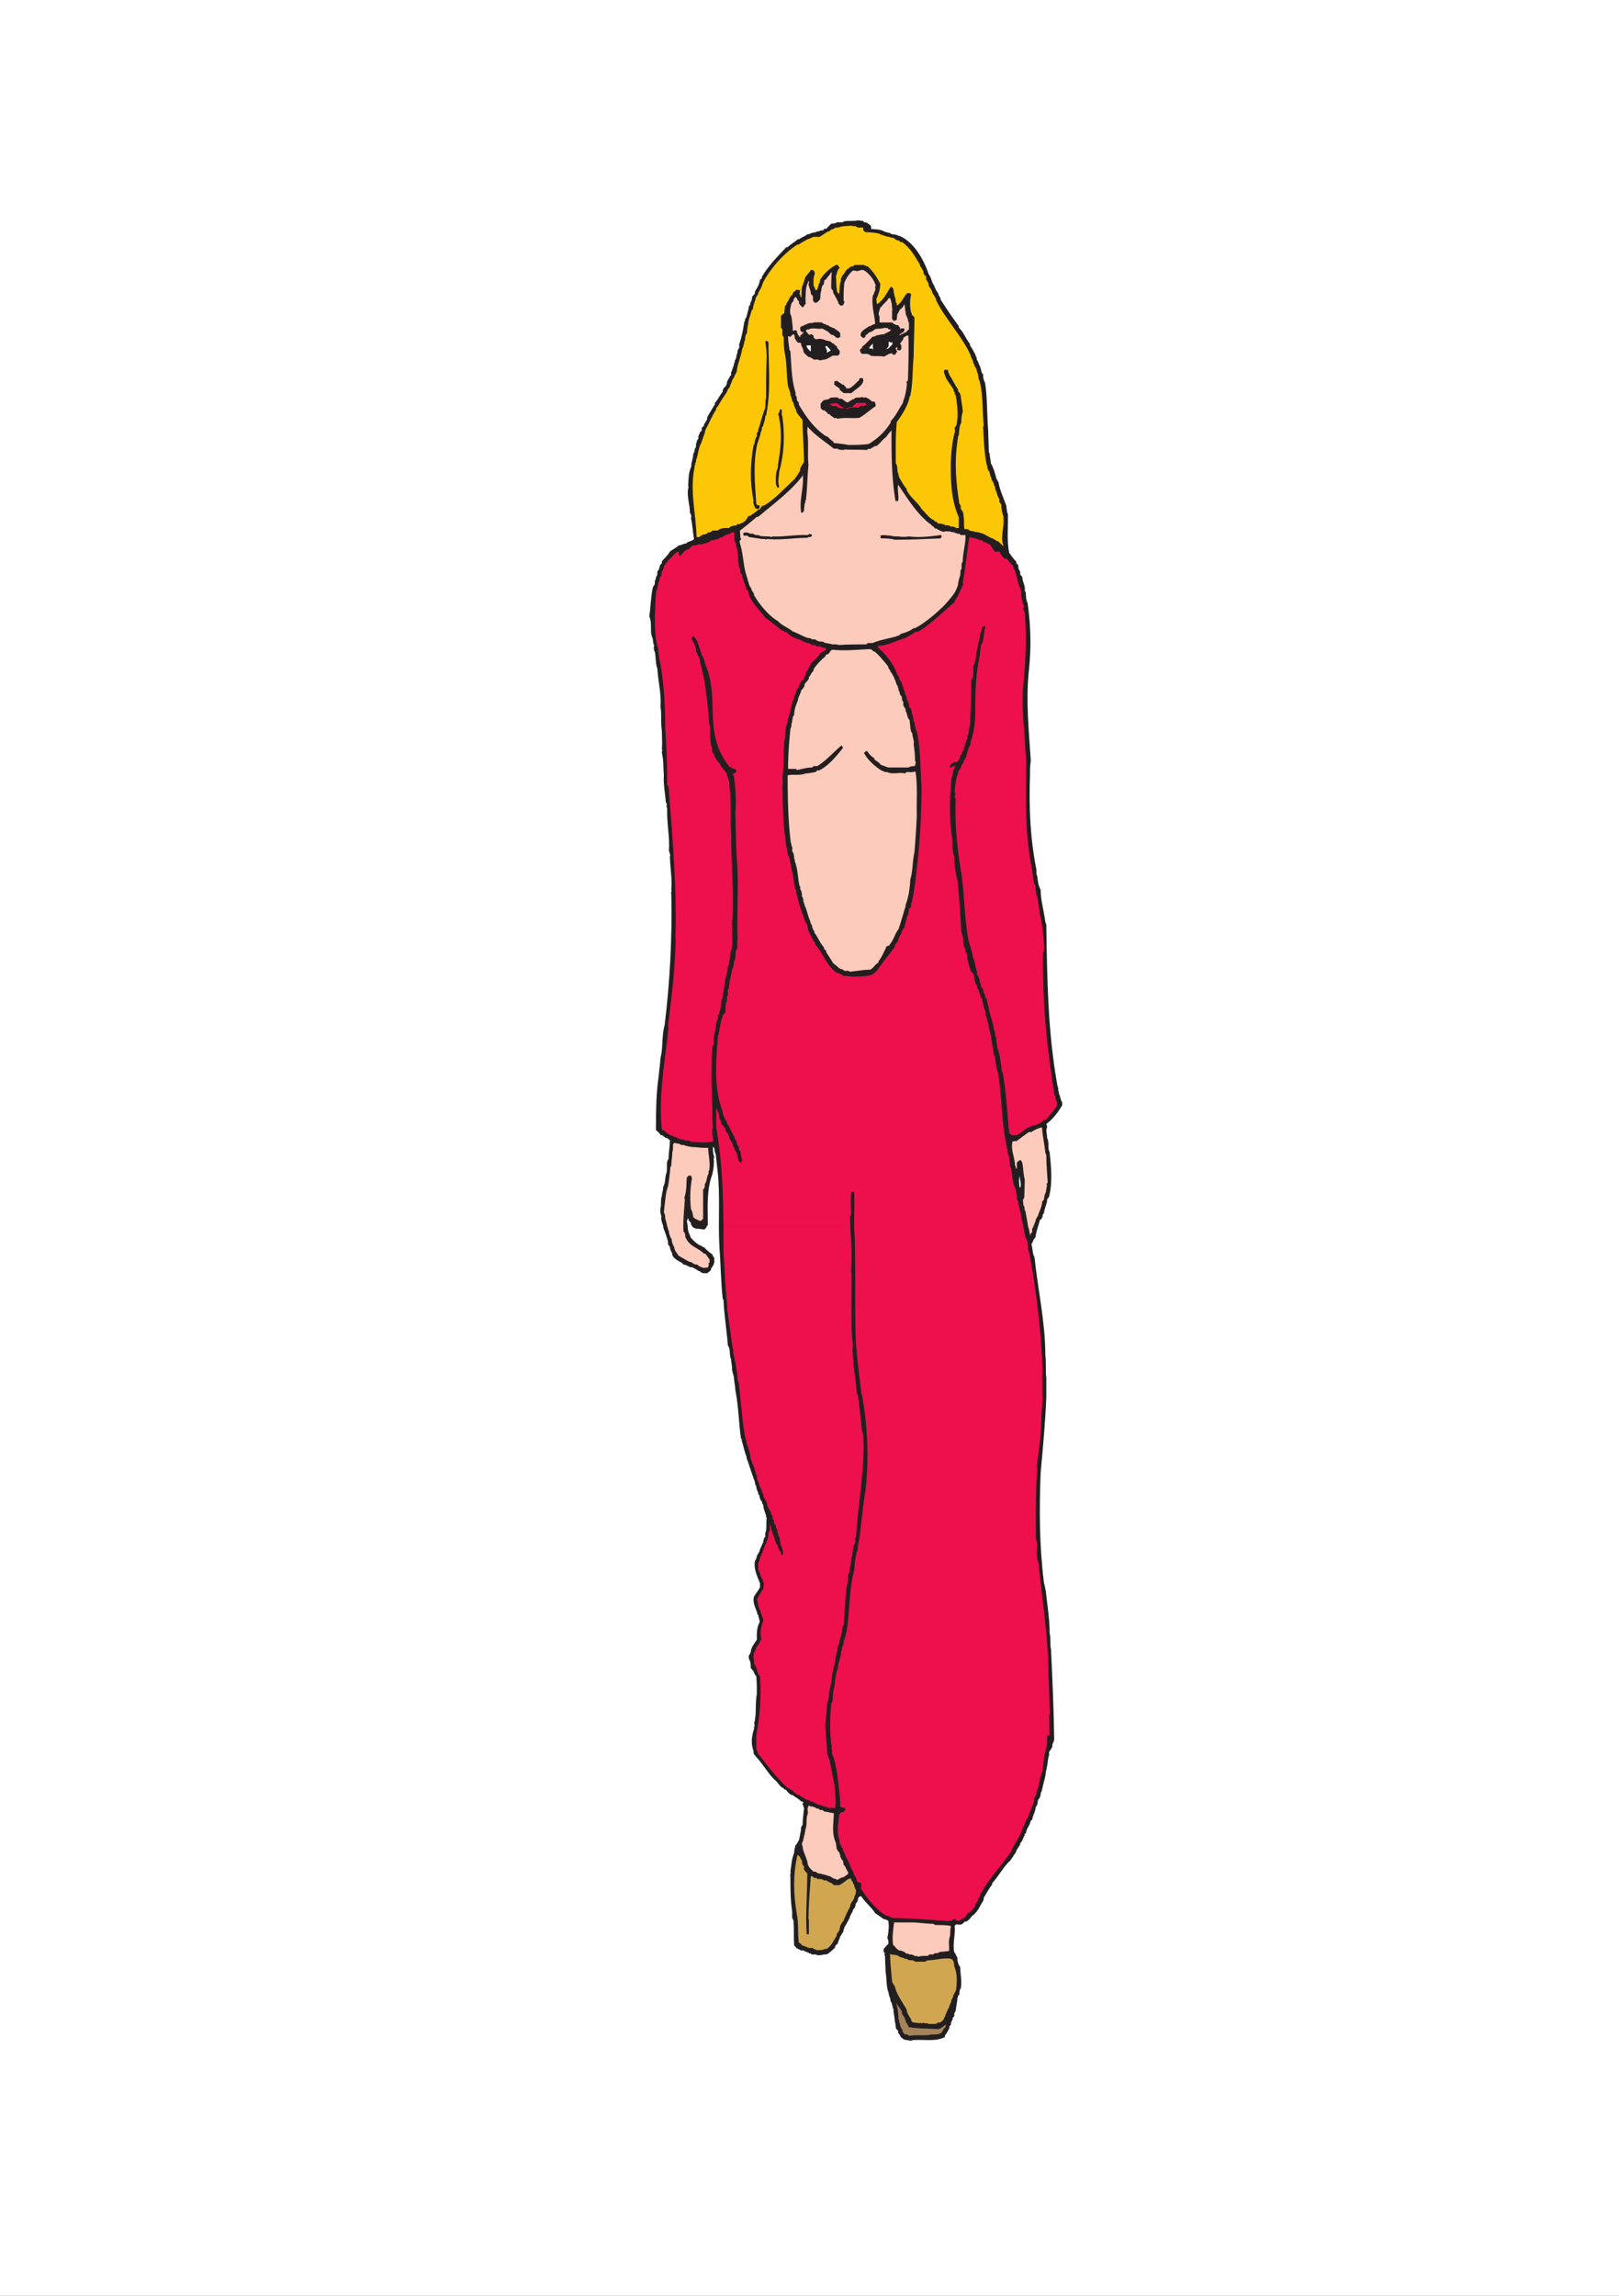 <svg xmlns="http://www.w3.org/2000/svg" width="594" height="842"><rect width="100%" height="100%" fill="#333333" stroke="none"/><path fill="#fff" d="M0 842h594V0H0Zm0 0"/><path fill="#231f20" fill-rule="evenodd" d="M334.281 748.473c-.793-.215-1.656-.215-2.664-.504l-.937-.723c-.504-.43-.29-.863-1.153-1.652v-.723c0-.215-.863-.719-.863-1.223 0-.144 0-.648-.144-1.152v-.504l-.215-.433c0-1.512-.504-3.168-.504-4.75l-.29-.504v-.504c-.433-.504 0-1.008-.718-1.73 0-.216-.219-.864-.219-1.368-.285-.504-.504-1.008-.504-1.726-1.007-2.375-.644-4.97-1.148-7.704 0-1.875-.219-3.816-.219-5.976-.289-.219-.289-.504 0-.938l-.504-.504v-1.007c.215-.145.723-1.153 1.73-1.871 0-.72.141-1.223-.363-2.235.364-1.87.723-3.957.364-6.191 0-.145-.867-.649-1.516-.649-.934-.504-2.086-1.511-3.309-2.23-1.226-2.086-3.601-3.817-5.113-6.192h-.504c-.215.215-.718.504-.718.934v.434c-.145.359-.504 1.007-.868 1.511v.434l-.285.793c-.219.215-.219.43-.722.863v.504c-.504.719-1.008 1.727-1.223 2.59-.649 1.008-1.008 2.016-1.871 3.242v.43l-.29.289v.504l-.214.648c-.504.504-.723 1.223-1.227 1.946v.503c-.504.141-.14.649-.644 1.153v.504c-.363.215-.504.43-1.012.933v.504c-.934 1.008-1.941 1.871-3.094 2.594-1.222-.219-2.593.793-4.105 0h-1.438l-.504-.434h-.503l-.145-.289h-.434c-.214-.504-.718 0-1.222-.718h-1.008c-.219-.145-1.227-.649-1.871-.938 0-.215-.219-.43-.723-.934-.215-2.738 0-5.472-.215-8.425v-.649l-.504-1.008v-2.23c-.648-4.32-.648-8.566-.648-13.176-.36-.433.36-.937 0-1.586.36-2.23.36-4.39 1.367-6.84 0-.863.219-1.656.504-2.879.504-.214.863-1.222 1.367-2.085 0-.504.364-1.512.364-2.235.359-.719.14-1.367.359-2.375l.504-.719c0-1.73.289-3.816.504-5.761.215-.434-.504-1.442-.504-2.16l.289-.29-.29-.359h-.503c-.863-1.008-2.09-1.512-3.313-2.445h-.503c-.649-.504-1.153-1.012-1.872-1.945h-.503l-.22-.434c-1.51-.504-2.015-2.23-3.597-3.383-2.52-2.594-4.394-6.047-6.77-8.426 0-.215-.718-.718-.718-1.222v-.649c-1.008-2.734-.723-5.328.215-8.207-.215-.504.504-1.222 0-1.945 1.007-3.383.289-7.2 1.007-10.8 0-1.872 0-4.247-.214-6.477-.504-.504-.793-1.153-1.008-1.875-.219-.215-.723-.72-1.008-1.223 0-1.008 0-2.16-.723-3.383v-1.227c.504-.214.364-.718.723-1.152 0-1.437 1.008-2.805 2.23-4.535 0-1.871-.214-4.102 1.008-6.48.145-.72-.504-1.727-.504-2.59l-.359-.29v-.503c-.648-1.946-1.871-3.817-1.152-6.047.504-.863 1.511-2.09 2.16-3.313v-1.441c-1.008-2.664-2.375-5.254-1.871-8.137l.504-1.008.215-.718.144-.649c.504-.289.36-.719.863-1.222v-.504c.36-.215.145-.72.649-1.227v-.43c.504-.214.215-.718.719-1.222v-.504c.218-.219 0-.938.722-1.442 0-.648-.219-1.152.285-2.16.22-1.441 0-3.097.22-4.824l-.22-.36v-.503c-.285-1.008-1.007-2.45-1.007-3.602 0-.289-.504-.719-.504-1.512-.504-.214-.504-.933-.864-1.44v-.645l-.504-.723v-.504c-.359-.504-.718-1.512-.718-2.23-.29-.434-.504-.864-.504-1.657-1.008-2.593-1.73-5.039-2.739-7.922-.14-.214-.359-.863-.359-1.367-.793-1.941-1.008-3.597-1.726-5.832v-.504l-.29-.36c-.863-5.831-.863-11.808-2.085-17.855 0-1.441-.504-3.097-.504-4.753l-.22-.504v-.504c-.503-.215 0-.719-.503-1.438.219-1.152-.285-2.379-.285-3.89-.867-1.582 0-3.313-1.227-5.184-.36-5.328-1.367-11.086-1.582-16.633l-.289-.43c-.719-6.55-.719-12.746-1.223-19.44-.503-8.856.36-18.286-.648-27.36-.219-2.16-.504-4.106-.723-6.551l-.285-.219c0-.43-.219-1.148-.219-1.797l-.503-.289c0 1.153 0 2.305.503 3.817l-.214.214c.215 1.872 0 3.887-.504 5.977-2.16 5.832-1.656 12.023-1.656 18v.719c-.504 0-.215.793-1.223 1.512-1.008 0-1.871-.286-3.098-.286l-1.008-.433c-.504-.29-.504-.793-.863-1.223v-.504c-.36-.289-.36-.433-.863-.937l-.145-.719c-.504.215 0 .504-.504 1.008.29.863.29 2.375.504 3.597.145.649.649 1.586 1.008 2.594 1.152 1.223 2.09 2.16 3.602 2.88h.359l.285.503h.504c.938.937 2.09 2.09 3.313 2.809-.504.289.503.793.503 1.222v1.442l-.214.937c-.29.285-.504 1.008-1.008 1.512v.504c-.145.215-1.008.863-1.367 1.152h-1.512c-.219-.289-.723 0-1.227-.793h-.504c-.14-.36-.644-.36-1.152-.863-.43 0-.933-.723-1.582-.504-.863-.219-1.726-1.008-2.734-1.008-.723-1.226-3.313-1.441-4.106-3.601v-.43c-.36-.793-.863-1.442-.863-2.379 0-.285-.723-.79-.723-1.223v-.937c-.504-1.727-1.007-3.168-1.726-5.04v-.503c-.29-1.008-1.008-2.375-.649-3.602-.504-1.222-.504-2.16-.36-3.093.36-1.223 0-2.375.36-3.887l.145-.504c0-.938.504-2.09.504-3.313.937-1.656.504-3.386 1.222-5.257.22-1.223 0-2.664.22-4.106l.503-.933c0-2.235.504-4.536.504-6.915-.36 0-.504-.214-1.008-.718h-.723c0-.504-.503-.29-1.007-1.008h-.72c0-.504-.862-1.152-1.655-1.871 0-6.48 0-13.18 1.007-19.945.145-1.872.504-4.247.649-6.48 1.008-3.817.36-7.919 1.512-12.024 1.945-15.84 2.808-32.184 2.449-48.239-.36-.218.36-.937 0-1.441.36-3.816-.36-7.703-.504-11.809 0-.144 0-.648.144-1.152-.503-.215 0-.719-.503-1.223.359-5.183-.868-10.297-.649-15.77-.504-.503 0-1.007-.219-1.726l-.285-.504c-.219-3.097-.937-6.41-.722-9.793-.215-2.59 0-5.328-.72-8.207 0-.215 0-.718.216-1.222l-.215-.145c.215-2.234 0-4.32 0-6.77-.504-2.878 0-5.761-.504-8.855.36-4.61-.863-9.144-1.152-13.894-.72-1.946-.504-4.106-.938-6.336-.504-.145 0-.649-.504-1.371l.219-.215v-.793c-.504-.719-.219-1.367-.504-2.375-1.227-2.59 0-5.254-1.227-8.137.504-3.383.504-6.695 1.227-10.297 0-.285.285-.789.79-1.512v-1.152c.218-.215.433-.933.433-1.437.504-.504.504-1.153.504-2.016 0-.145.648-.648.648-1.152l.36-1.227c.144-.215.648-.43.648-.863v-.504c1.008-1.223 2.23-2.23 2.953-3.598.863-.722 2.086-1.226 3.238-2.234.864 0 1.73-.719 2.739-.719.503-.863 2.085-.648 2.878-1.656-.503-2.45-.503-5.04-1.152-7.633l.145-.285c0-.508 0-.938-.504-1.73 0-3.094-1.367-6.192-.504-9.575l-.145-.219c.145-2.375 0-4.605 1.153-7.199-.145-1.367.718-2.879.718-4.605.29-.364.504-.867.504-1.586l.504-1.008v-1.152c.504-.504 0-1.008.863-1.727v-.937c0-.29.504-.793.504-1.442.364-.215.723-.504.723-.933v-.793s1.223-.72.79-1.223c.433-.36.722-1.152 1.226-1.871v-.723c.718-1.367 1.87-3.094 2.808-4.75v-.504c1.153-1.226 1.656-2.593 2.88-4.105v-.434l.288-.789c.43-.433.934-.863 1.223-1.586v-.504l.215-.718c.648-.793.504-1.153 1.37-2.16v-1.008c.505-.72.505-1.657 1.009-2.594v-.504c.504-.504 0-.934.718-1.727 0-.359.29-.863.29-1.586.214-.285.359-1.007.359-1.511.36-.719.863-1.223.504-2.086 1.008-2.738 1.511-5.617 1.941-8.426.508-.504 0-1.008.793-1.656v-.504l.219-.215c0-1.008.644-2.016.644-3.238l.504-.649v-.507l.219-.215v-.504l.285-.215c0-.29.219-1.008.219-1.512 0-.144 1.008-.863 1.008-1.367v-.504c.719-1.226 1.367-2.09 1.726-3.601l.145-.72s.215-.144.719-.648v-.504c2.234-3.816 5.328-7.054 8.93-10.8h.503c1.153-1.223 2.375-1.727 3.742-2.953h.504c1.008-.864 1.946-.864 3.098-1.872.793.215 1.441-.718 2.375-.503.504-.215 1.008-.504 1.656-.504.36-.215 1.008-.36 1.512-.36.219 0 .723-1.008 1.226-.504.36-.504 1.223-1.222 1.872-1.945.503 0 1.437 0 2.086-.504h2.015l.434-.289c1.656-.43 3.383 0 5.258-.43.503 0 1.222.215 1.94.215l.29.504h.504l.719.219c.144.285.867.5 1.37 1.223v1.007c1.727.145 3.384 0 5.329 1.153.14-.29 1.008.504 1.367.215l.79.503c.433 0 .937.215 1.585.215.36 0 .863.504 1.512.504 5.328 2.38 8.64 8.715 10.297 13.18l.215.719c.792 1.007 1.007 2.16 1.511 3.382.864 1.223.864 2.375 2.09 3.817v.504c.504.289.285.648.79 1.152v.504c1.944 3.098 4.32 6.55 6.698 9.793v.504c1.942 1.941 2.446 3.887 4.102 6.047v.504c.723.937 1.441 2.375 2.09 3.601v.504l.36.145v.504l.144.718c.504.29.215.72.718 1.223-.214.504.72 1.008.504 1.656l.215.215v.508c.29.285 0 1.008.793 1.512 0 .863 0 1.87.723 3.093.863 5.688.644 11.664 1.148 17.711 0 2.664.219 5.114.219 7.707l.285.504c0 1.008.434 2.375.434 3.598 1.008 1.656 1.511 3.601 2.015 5.473.145.503.649 1.007.864 1.726.504 2.883 1.875 5.762 2.882 8.57 0 .504 0 1.008.215 1.727v.504l.29.504c.214 4.465-.505 9.578.503 14.402.719.863 1.438 2.086 2.59 3.238v.504s.219.29.723.72c0 .792 0 1.515.719 2.378v1.008c0 .289.792.719.792 1.222 0 1.512 1.223 3.098.864 4.825l.36.504c0 .648.144 1.367.144 2.375l.215.503v.504l.289.364c1.222 8.207 1.437 16.629.503 25.054-1.152 10.946 0 22.032.72 33.047-.29 1.73-.29 3.098-.29 5.114-.43 11.52 0 23.183 2.38 34.992 0 .718-.22 1.222.284 2.23.219 1.586.219 3.098 1.227 4.969 0 3.816 1.222 7.703 1.726 11.809l.36.933c.289 19.656.504 39.387 4.105 59.258.29.504.29 1.008.29 1.726l.214.504v.504c.504.867.504 2.09 1.223 3.313v.937c-1.223 2.16-3.094 4.825-5.832 6.91l.289.793c0 .215 0 .72-.29 1.223 0 .938.29 1.875.29 3.098.937 1.726 0 3.312.937 5.258.504 5.183 1.153 10.796-.218 16.27 0 .218-.72.722-.72 1.226 0 1.367-1.007 3.093-1.152 4.75l-.503.718v.504l-.215.723s-.29.215-.793.719c-.434 1.87-1.442 4.25-1.582 6.265-.867.72-.867 1.582-1.516 2.59.508 1.442.29 3.098 1.152 4.824 1.227 11.809 3.961 23.762 3.961 35.786.36 2.59 0 5.472.36 8.421v6.914c-.36 9.07-1.223 18.504-2.086 27.864-.504 13.39-.504 26.64 1.222 40.32l.145.504c0 .504.36 1.152.36 1.871l.144.504c.504 4.969 1.441 10.297 1.441 15.625.504 1.871 0 3.816.504 5.977.504 10.8 1.008 21.816 1.153 32.902 0 .937-.868 1.586-.649 2.594-.219.504-.504 1.222-1.226 1.941v1.441l-.215.434c-.29 2.016-.504 3.887-1.008 5.758 0 1.441-.649 3.098-1.008 4.824-.144.723-.36 1.945-.863 2.883v.504l-.29.933c0 .29-.718.72-.718 1.223 0 .29-.219.938-.219 1.441 0 .215-.644.72-.644 1.223 0 1.227-1.008 2.594-1.227 4.32-.289 0-.793.649-.793 1.372-.43 1.007-1.437 2.23-1.437 3.382l-.504.504v.434c-.649.789-.649 2.015-1.656 2.879v.504c-.434.718-.938 1.437-1.442 2.23v.36c-.648 1.007-1.367 2.015-2.16 3.242-2.445 2.086-4.031 5.472-6.695 8.351v.504c-1.223 1.442-1.946 3.098-3.094 4.824v.43l-.219.793c-1.223 1.586-1.726 3.961-4.101 5.473-.504.718-1.227 1.726-2.235 2.09h-.504c-.144.285-.648.789-1.152 1.007-.43.215-1.223 0-1.941 0l-.504.504c.359 3.094-.868 6.48-.145 9.79.504.288.649 1.226 1.152 1.945v.937c.215.719.215 1.438 1.008 2.445 0 2.38.719 4.97.215 7.848-.504.508-.504 1.516-.504 2.234l-.504.504v.36l-.215.36c0 1.366-.503 3.097-.648 4.753l-.504.934v1.007c0 .22-1.008.649-.504 1.153-.504.219-.219.722-.722 1.226v.72c0 .288-1.008.718-.504 1.151-.504 1.008-.864 1.727-1.727 2.95v.507c-3.742 1.872-8.062.645-12.168 1.153zm39.817-312.985c-.145-1.297-.434-2.593 0-4.175 0 1.296.718 2.734.285 4.175h-.285"/><path fill="#a4835b" fill-rule="evenodd" d="m333.488 746.598-.718-.504h-.868c0-.215-.789-.719-.789-1.223v-.504c-.937-.719-.722-1.87-1.226-2.808v-.504l-.215-.504c-.145-1.871-.145-4.102-1.008-6.192.504.938 1.512 2.09 2.23 3.313v.504l.22.719c.284.289.284.503.788 1.007-.285.504.723.868.364 1.657.504.433.863 1.226 1.222 1.945.29 0 .793 0 1.223.144 3.168.36 6.266.36 9.578.504.79-.144 1.727-.937 2.734-1.656v.719c-.359.433-1.007 1.152-1.511 2.16-.215.504-.719.219-1.223.719-.723-.215-1.367.289-2.379 0-2.59.722-5.183 0-8.133.504h-.289"/><path fill="#d0a650" fill-rule="evenodd" d="M340.688 742.281c-.36-.504-1.368 0-2.086-.504-.29.72-.723-.218-1.227.215-.504 0-1.512-.215-2.16-.215-.215 0-.504-.218-.934-.722v-.504c-.793-1.153-1.511-2.16-1.656-3.598-1.512-2.594-3.96-5.976-4.32-8.57-.29 0-.504-.79-1.008-1.512-.219-3.312-.723-6.695-.723-10.297.723.504 1.442.219 2.45.504.648.219 1.367.938 2.374.938.22.289.868.433 1.372.433.503.504 1.511.504 2.23.504l.863.504h3.457l1.008-.504c2.594 0 5.473-.937 8.352-.648l.937.504v.359l.285.289c0 .504.22.934.22 1.727 1.151 2.593 1.007 5.687.648 8.57-.145.504-.649 1.437-1.153 2.23l.285.215c-.504.145-.285.649-.789 1.153 0 1.007-.722 1.726-.937 2.953-.649.863-1.008 2.086-1.512 3.312-.36.79-.648 1.656-1.871 2.16h-.723l-.644.504h-2.739"/><path fill="#fccbbb" fill-rule="evenodd" d="M336.727 717.586c-.36-.508-.864 0-1.223-.29-.504-.503-1.223-.503-2.016-.503 0-.434-.718-.219-1.222-.434l-.364-.504c-.504 0-1.222-.648-2.015-.503l-.864-.649c-.503-.289-.503-.719-1.007-1.223l-.215.215c-.504-2.086-.29-4.32 0-6.695 0-.504.215-1.223.215-1.945h6.695c2.379 0 5.113.504 7.703.504l.649.433c1.73 0 3.601 0 5.617.29l.215.503c-.504 1.223 0 2.375-.504 3.817-.504 1.656 0 3.093-.215 4.964-1.008 0-2.16.29-3.383.29-.504.503-1.227.503-1.871.503l-.508.434h-1.437l-.504.504c-1.008 0-2.375 0-3.602.289h-.144"/><path fill="#d0a650" fill-rule="evenodd" d="M299.504 715.207c-.29-.504-.793 0-1.223-.793h-1.511c-.793-.215-1.297-.719-2.524-.934 0 0-.644-1.007-1.148-1.007-.504-3.313 0-6.696-.723-10.297-1.223-7.2-1.512-14.399.219-21.887l.504.285c.504.504.644 1.227 1.148 1.875v.719c.219.289 0 .793.723 1.223v1.152c0 .36.719 1.008 1.222 1.512 0 7.418-.718 14.617-.214 22.32h.793v-5.328l-.145-.145c0-5.109.504-10.656.863-15.91.29.29.793 0 1.223.793.289 0 1.008-.289 1.152.36h1.512l.938.503h1.007c.145.36 1.153.72 1.871 1.008.29.215.504.719 1.008.719h1.73c.864-.504 1.872-1.008 3.094-2.23.145.503.649-.649 1.153-.145.215.145 0 .648.719 1.152-.215.504.722 1.008.503 1.727.504.219 0 .723.723 1.226-.219.504 0 .864-.219 1.657-.285.215-.504.933-.504 1.437-.503 1.008-1.511 1.871-1.511 3.098-.864 1.512-1.582 3.094-2.375 5.11-.719.866-1.442 1.874-1.442 3.097-.14.504-.504 1.152-1.148 1.871v.723c-1.012 1.148-1.442 3.382-3.817 4.75l-.289-.145c-.937.504-1.945.504-3.097.504h-.215"/><path fill="#ed104d" fill-rule="evenodd" d="M265.426 449.816c.023 3.055.023 6.098.023 9.145.43 7.055.719 14.039 1.438 20.734l-.215.215c.36.649 0 1.152.36 1.442.503 4.32 1.226 8.64 1.73 12.96.504.934 0 1.657.504 2.88.718 3.097 1.222 6.19 1.367 9.074l.36.504c.503 3.597.648 7.199 1.151 10.582.215 3.312.72 6.41 1.223 9.648l.219.504v.36l.285.503v1.008c.723 1.227.723 2.379 1.227 3.313v.503l.14.504c0 .649.219 1.153.219 1.657l.285.214v.504l.219.22v.503l.504.719c.504 1.441.719 2.664 1.222 3.886 0 .504.145 1.153.145 1.372l.504.718c0 .504.36 1.223.36 1.512.359.504.144.863.648 1.152l.215.72v.503l.503.723c0 1.007.723 2.16 1.227 2.879l.145.718c0 .649.503 1.368 1.007 2.16l.36.72c0 .722.648 1.44.648 1.874v.504l.504.719v.719c0 .504.719 1.007.719 1.226 0 .43.215 1.153.504 1.438 0 .433.215 1.226.215 1.441l.144.215v.434l.504.718c0 1.008.36 2.016.36 2.739.648.863.363 1.367.867 2.086v1.511l-.504.145c-.22-.649-.364-1.153-.364-1.367-.863-.504-.504-1.223-1.007-1.512v-.36c0-.503-.72-1.007-.72-1.226a15.719 15.719 0 0 0-1.222-3.383c0-.719-.289-1.223-.504-1.726 0-.723-.144-1.153-.504-1.657-.144.934.36 2.16-.504 2.88 0 .718-.144 1.51-.144 1.87a44.482 44.482 0 0 1-1.512 3.89c-.433 1.438-1.226 2.95-1.586 4.102 0 .72-.504 1.223-.504 1.442v2.375c.504 1.008.864 1.726.864 2.375.504.504.289 1.008.793 1.226 0 .72.433 1.223.433 1.438 0 .793-.219 1.656-.219 2.16-1.007.723-1.007 1.945-1.726 2.234.504.36-.504.864-.504 1.153 0 .933.36 1.941.36 2.59l.144.215c0 .792.719 1.511.719 2.015.289 1.227 1.007 2.379 1.007 3.313-1.007 2.379-1.222 4.609-.718 6.699 0 .504-1.008 1.008-.504 1.223-.649.792-1.008 1.44-1.367 1.945-.29 1.222-1.008 1.941-1.008 2.805 0 1.226.215 2.234.215 3.242.504.36.289.863.793 1.152l.214.719v.504c.504.433.145.937.649 1.222v.364l.504.504c.504 7.199 0 14.687-1.367 21.597v5.113c0 .43.863.934.359 1.223 3.457 4.465 7.055 9.29 11.305 13.176h.504l.359.433h.36c1.007.934 1.511 1.442 2.234 1.946h.504c.504.43.863.43 1.148.933h.508c.43.504.719.504.933.72l.649.288h.434l.718.504c1.223.145 2.375 1.152 3.383 1.367.504 0 1.227.22 1.442.504.792 0 1.152.219 1.656.504h2.445c.508-2.879-.215-5.613-.215-8.207-.719-3.383-1.222-6.48-1.87-9.574-.505-.723-.36-1.442-.864-1.945 0-3.887-.649-7.489-.649-11.086.29-2.594.504-4.97.649-7.563.863-1.726.504-3.238.863-4.605.649-2.45.863-4.825 1.152-6.985l.215-.433v-.504l.215-.504v-.504l.29-.504c0-1.152.503-2.594.503-3.602.863-1.367.219-3.093 1.227-4.246v-.937c.644-2.016 1.148-3.383 1.148-5.11l.434-.867c.504-4.824.504-9.644 1.152-14.254.504-1.367.504-3.097.504-4.25l.504-.718c0-.793.215-1.727.215-2.23.504-1.153.289-2.16.504-3.098l.289-.504c0-.938.215-1.657.215-2.375.218-.72.218-1.227.218-1.657.79-.718.504-1.222.79-1.726l-.286-.723.504-.719c.649-12.671 3.383-25.199 2.59-37.656l-.43-.937c-.289-2.664-.504-5.04-.793-7.489-.36-2.16-.36-4.32-.863-6.191l-.36-.504c0-3.094-.648-5.758-.867-8.71-.503-1.587 0-3.099-.503-4.466 0-1.511-.215-2.953 0-4.101v-.504c-.72-6.48-.504-12.746-.504-18.938v-7.488l-.215-.215c.586-5.683.027-11.176-.2-16.633zm47.969 0c.027 1.465.09 2.926.222 4.391.285 11.809 0 23.258.285 35.066.22 7.415 1.371 14.614 2.09 21.817l.29.504c2.085 11.804 2.59 23.758 1.222 35.277-1.008 5.977-1.512 12.024-2.23 17.785-.504 1.442-.504 2.809-.649 4.032l-.36.503v.504c-.648 2.16-.648 4.32-.867 6.192-1.222 4.824-1.511 9.218-1.87 13.68-.36 4.32-.505 8.425-2.016 12.53v1.008c-.719.864-.434 1.872-.938 2.59 0 2.16-1.148 4.106-1.148 5.977-1.012 2.594-1.012 5.473-1.516 7.922l-.215.504c0 1.367-.215 2.59-.215 3.812l-.503.938c-.504 5.543-.649 10.8.214 16.129l-.214.214c.503.72.214 1.512.214 1.872 1.008 2.015 1.223 3.601 1.512 5.328l.219.504v.503l.14.504c.504 4.25 1.227 8.57 1.227 12.672.79.723 1.727 0 1.727.723v.719l-.72.648h-.722l-.644.793c-.364 3.313-1.008 6.406.14 9.648v.864c.504.719.723 1.511 1.227 2.23-.219.649.719 1.153.504 1.656.504.434.215.938.719 1.223v.434c.648.504.503 1.297 1.007 1.441 0 .719.36 1.438.864 2.23v.36c.504.504.504.863.722 1.008 0 .722.504 1.441 1.008 2.234 0 .719.504 1.223.504 1.367l.504.215.863.29c-.215.718.29 1.222-.215 1.726 1.942 3.312 5.543 7.922 9.145 10.008l.644.289c.723 0 1.512.718 1.946.718 6.984.145 13.68.649 20.375 1.153l.289-.145h1.222c.22-.863.868-.504 1.227-.504.145.649.863.504 1.367.504.504-.504.719-.504 1.008-.863h.504c.863-.648 1.223-1.367 1.586-1.871 1.223-.504 2.015-1.871 2.734-2.594v-.504c.145-.504.649-1.008.864-1.222v-.504c.503-.434.289-.864.792-1.153v-.504c2.81-5.687 7.918-10.8 11.735-16.488v-.504c1.152-1.726 1.875-3.383 2.883-4.824 0-.719.718-1.223.718-1.727.29-.937.649-1.87 1.153-2.593-.145-.79.719-1.153.504-1.657.718-.503.504-1.222 1.007-1.511.43-2.086 1.946-4.32 1.946-6.192 0-.504.644-1.008.644-1.222.22-1.227.504-2.375 1.008-3.383v-.938l.434-1.007v-.864c1.511-3.386 1.152-6.77 2.015-9.867l.145-.504v-.43l.215-.503c.289-1.512.289-2.88.289-4.32l.937-.505c-.218-2.375 0-4.754-.218-6.984l.218-.215c0-4.754-.218-9.578-.433-14.402 0-13.895-2.375-27.574-3.602-41.254-1.008-2.594-.789-4.824-.504-7.2-.504-.722 0-1.226-.504-1.44 0-8.856-.14-17.567.504-26.208l-.285-.144c.79-5.618 1.512-10.801 1.727-16.13 0-3.167.289-5.976.504-8.929-.215-3.094 0-5.973-.215-8.855.718-.72-.504-1.223.215-1.438-.504-14.402-2.23-29.09-4.825-43.2l-.215-.507v-.504l-.289-.43c0-1.222-.214-1.945-.214-2.953-1.008-1.87-1.153-3.742-1.512-5.472l-.024-.07h-62.046m-47.969-.001c-.086-12.03-.516-24.125-2.64-36.359v-6.914c.648.504.284 1.227 1.007 1.871v1.441c0 .29.648.793.648 1.223v.508l.215.644c.504.504 1.008 1.008 1.512 1.73v.505c.504.719.863 1.367 1.367 2.375v.504c.504.937 1.512 2.09 1.512 3.312l.433.29v.429l.29.723c.503.215.214.644.718 1.148v.938c0 .289.504.793.504 1.511 0 0 .145.215.649.649 1.007 0 0-.434.718-.938-.504-.933-.504-1.941-.718-3.093l-.504-.72v-.507l-.145-.645c-.504-.218-.36-.722-.719-1.156v-.5c0-.504-.793-.937-.793-1.73-.937-1.582-1.585-3.313-2.808-5.184v-.504c-.29-.289-.29-.504-.793-1.008v-.504c-.43-.214-.215-.718-.719-1.222v-.863c-.504-1.227-.719-2.45-1.223-3.891-1.875-7.918-1.152-16.055-.503-24.191.503-.215 0-1.008.503-1.442 0-1.223.504-2.66.72-4.39.288-.43.503-.934.503-1.583l1.008-1.007c0-1.008 0-2.45.215-3.602.504-.215 0-.719.504-1.512-.719-.214.144-.718.144-1.222v-1.875l.36-.504c.144-1.223.144-2.59.648-4.031v-.504l.219-.43c0-.508.285-1.227.285-1.945.504-.72.723-1.871.723-2.88.718-1.226.504-2.593.718-4.105l.504-.937v-2.664l.145-.215c-.36-9.07.36-18.29-.145-27.574-.504-6.336-.504-13.036-.718-19.512.503-4.465 0-8.785-.504-13.18l-.504-.719c.504-.214.718 0 1.511-.933l-.503-.938h-.723c-.285 0-.79-1.007-1.152-.504-10.438-12.527-3.454-25.199-9.215-37.945 0-.719-.434-1.656-.72-2.59-.722-1.008-.862-2.015-1.226-3.168-.644-1.441-.644-2.808-2.375-4.539l-.504.504v.938c1.008 1.441 1.512 2.664 1.512 4.25 0 .36.863.789.504 1.222 1.227 1.512.723 2.88 1.586 4.61 0 .718.285 1.367.285 2.375l.504 1.008c0 .43 0 .933.219 1.582.719 5.113 1.367 10.152 1.726 15.41.649 2.59.145 5.328.649 8.207l.504.718-.29.723c.505.145 0 .504.29.934 0 .218.719.722.719 1.226v.43c.722.793 1.007 1.945 2.234 2.879v.508c.863 1.008 1.367 1.652 2.375 2.879v.718l.36.72v.507c.503.14 0 .43.503.934 0 1.656.36 3.601.36 5.542.363 4.465 0 9.29.363 14.114 0 10.367 1.008 20.375.504 30.96l-.219.216c.219 2.878 0 5.832.219 8.93-.504.648 0 1.655-.723 2.663 0 1.582-.504 3.094-.648 5.04l-.36.43c0 .507-.144 1.226-.144 1.944l-.215.504v.504l-.29.36v.503l-.214.504c-.29 2.45-.719 5.043-1.223 7.707l-.289.504c0 .72-.215 1.438-.215 2.375l-.144.504v.434l-.36 1.008c-.144.214 0 .718-.648 1.148l.145.508c-.145.504 0 1.223-.649 1.941 0 2.594-1.226 5.258-.937 8.207l-.504.867c-.504 7.489-.29 14.903 0 22.606 0 2.594 0 4.535.215 6.914-.72 1.727.289 3.383 0 5.328h-.864c-2.23.5-4.605 0-7.199 0l-.504-.504h-1.512l-.937-.433h-1.008c-.648-.29-1.656-1.008-2.59-1.008 0-.719-.504-.215-1.007-.504l-.868-.504c-.504-.36-.789-.648-1.511-1.367h-.504l-.215-.219c-1.367-12.527 1.223-24.98 2.45-37.726l-.22-.29c1.371-10.511 2.594-21.093 2.809-31.68-.215-.863 0-2.085 0-3.312.289-17.496-1.223-35.062-2.59-52.773l-.504-.504a299.4 299.4 0 0 0-.722-21.098c0-8.71-.504-17.496-2.375-26.422 0-1.007-.215-1.656-.215-2.882l-.29-.504c-1.222-5.47-.937-11.016-.718-16.774.215-1.441 0-2.953.719-4.539 0-.504.289-1.008.289-1.726.359-.649.359-1.442.718-2.375l.504-.504v-1.008c.145-.649.864-1.367.864-2.375.504-.723 1.007-1.371 1.73-2.379 1.152-.934 1.871-1.941 3.094-2.95h.648v1.223l.504.29c.723-.649 1.227-1.657 2.45-2.38h.503c.504-.503 1.008-1.007 1.657-1.511h1.222c.504-.43 1.367-.43 2.09-.43 1.223-.433 2.375-.433 3.383-1.441h1.008c.433-.215.937-.504 1.586-.504.359 0 .863-.938 1.222-.434.504-.504 1.223-.789 2.016-1.222h.36l.863-.29c.144-.503.648-.14 1.152-.648l.219.145c.214 1.007.214 2.015.214 3.242.29.215.504.863.504 1.367 1.008 2.594.649 5.328 1.153 8.207.504.434.504 1.227.504 1.945 0 .145.718.649.718 1.153v.718c.29.29.504 1.008.504 1.512.504.863.723 1.586 1.008 2.809.219.289.723.504.723 1.008v.433c.863 2.95 3.742 5.758 6.191 8.926 2.016 1.441 4.102 3.098 6.262 4.824.219-.504.937.863 1.441.36 1.871 2.234 4.106 2.449 6.266 3.457.215.433.719.144 1.223.648h.648c.145.29.648 0 1.152.719H299l.504.504h1.367l1.008.504c.219 0 .937-.215 1.226.503-.503.723-1.226.868-2.015 1.372-.723 1.222-2.38 2.734-3.602 3.886-.36.934-.863 2.16-1.8 3.313v.719c-.215.289-.72 1.222-.934 2.015l-.508.219c-.504.14-.285.934-1.008 1.367v.79c-.504.433-1.367 1.944-1.367 2.808l-.504.793v.433c-.215.285 0 1.008-.719 1.512v.863c-.289.793-.648 1.727-.648 2.664-.504 1.438-1.008 3.168-1.223 4.825l-.289.504c-.504 2.085-.215 4.32-.937 6.695l.219.215c-.504 3.097 0 6.699-.504 10.082-.22 1.437-.22 2.59 0 4.32l-.22.285c.22 8.64.22 16.992 2.09 25.922l.505.863c.504 2.953 1.222 6.047 1.726 9.215 0 .434.219 1.442.219 2.09l.504.504c0 .719 0 1.727.504 2.594.504 2.949 1.87 6.047 2.879 9.215.863.933.863 2.085 1.152 3.312.648 1.008.863 2.23 1.871 3.383-.504.215 1.008.937.504 1.441 3.098 3.383 3.816 7.2 7.703 10.293.863.29 1.871.793 3.098 1.442.504-.29 1.222.214 1.87 0l.216.214c.289-.644.504.504 1.008-.214l.218.214c2.016-.214 4.102 0 6.48-.644l1.009-.508c.214-.215.503-.719.863-.719 2.015-2.879 4.465-5.976 6.84-9.074v-.5c.215-.504.718-1.008 1.222-1.73v-.504c.36-.863 1.153-1.871 1.368-3.094.218-.219.503-.937 1.007-1.441 0-1.153.723-2.375.868-3.887.503-.649.503-1.367.718-2.375-.215-.434.793-.938.793-1.371v-1.008l.43-.934c0-.503 0-1.007.289-1.656 2.09-13.465 3.098-26.93 3.098-40.61-.504-6.405-.22-13.245-1.73-19.945-.505-.644-.505-1.87-.864-2.878v-.43l-.29-.508c0-1.148-.718-2.879-.933-4.246 0-.29-.793-.793-.793-1.223v-.793l-.36-.718v-.504l-.358-.145v-.504l-.145-.219v-.503c-.36-.504-.723-1.438-.723-2.23-.285-.145-.504-.864-.504-1.368-.285-.219-.503-1.008-.503-1.441-.215-.504-.72-.934-1.008-1.657v-.504c-.719-.718-.864-1.437-1.223-2.375-1.367-2.953-3.602-6.046-6.695-8.64l.36-.504c3.097 0 5.976-1.656 9.288-2.664l.649-.215c1.222-.723 2.23-1.227 3.597-2.234h.864c3.96-2.086 9.074-7.2 13.394-10.797.145-.649.649-1.371 1.367-2.38v-.429c.504-.289.29-.793.793-1.152-.504-.29.934-1.008.43-1.512.504-.219.289-.723.793-1.227l-.29-.503c1.009-5.254 1.513-10.942 2.38-16.489.504-.504 1.008.219 1.726 0 .145.219 1.008.434 1.368.434.503.289 1.007.504 1.726.504l.29.504c.722 0 1.366.648 2.374.937.938.934.938 1.653 2.09 2.809.36 0 1.008-.145 1.512-.145.433.649.718 1.657 1.945 2.59h.648c.504.504 1.223 1.656 2.446 2.664v.504c1.37 2.45 1.37 5.04 2.594 7.703v.434l.289.504c.214 1.87 0 3.601 1.222 5.761l-.36.504v.72l.505.862c.719 8.711.36 17.641-.504 26.426-.649 6.766 0 13.176.504 20.23 0 2.594.504 5.258.504 8.137-.145 13.465-.504 26.64 2.23 39.817 0 1.008.36 2.449.36 3.597.363.504 0 1.227.867 1.946v1.441l.14.43c0 .504.22 1.226.22 2.015l.284.364v.504l.219.503c0 1.008.285 1.727.285 2.88l.219.503c.215.938 0 1.946.504 3.094.719 3.816 1.222 7.707 1.222 11.738 0 .29 0 .793-.359 1.223-.144 12.313.504 24.266 2.016 36.793l.215.504c0 3.312 1.007 6.914 1.226 10.512 0 .289.649.648.145 1.152.359.719.359 1.945.504 2.95l.503.937v.937l.504 1.008v1.152c-.504 1.442-2.16 2.953-3.386 4.535-.215.29-.504.793-.864.793h-.504c-.718.938-1.726 1.368-2.734 1.872h-.36l-.363.214h-.503c-.36 0-1.153.723-1.872.723-1.222.79-2.59 2.016-4.101 2.879h-1.875s-.504-.504-.934-.863c-.793-7.2-1.008-14.403-2.379-21.887l-.285-.508c-.504-2.805-.504-5.758-1.73-8.855 0-.504 0-.938-.215-1.657 0-.503-.145-1.222-.145-1.941l-.359-.504c0-.433-.145-1.152-.145-1.875l-.359-.504c-.144-2.375-1.367-5.11-1.871-7.703v-.504l-.219-.504v-.36l-.285-.503v-.504l-.219-1.008c0-.215-.644-.718-.644-1.222v-.504c-.363-.364-.723-1.371-.723-2.09 0-.29-.793-.719-.793-1.152v-.504l-.215-.215v-.504l-.215-.29c0-.937-.289-1.655-1.007-2.808v-1.008c-.649-1.726-.649-3.597-1.657-5.543v-.937c-.503-1.223-.503-2.445-1.222-3.816v-.504l-.219-.504c-1.512-8.133-1.512-16.489-2.664-24.91l-.215-1.008c-1.367-8.57-2.23-17.496-1.871-26.352l-.36-.219c0-.285 0-.789.36-1.511l-.36-.215c0-1.871.36-4.106.864-6.266l.36-.719v-.503l.288-.72c.215-.218.215-.503.72-.862v-.504c.503-.29.214-1.012 1.007-1.512v-.434c.215-.289.36-.937.863-1.441.36-1.438.723-3.313 1.73-4.824v-.934c1.368-3.89 1.727-7.707 1.727-11.738 0-6.551.145-13.246 1.656-19.942 0-1.152.215-2.379.43-3.89l.504-.719c.508-1.871.508-3.816 1.152-5.977l-.14-.214h-.504s-.219.214-.723.718c0 .72-.289 1.657-.719 2.594 0 .79 0 1.727-.503 2.664 0 .504-.29 1.223-.29 1.942-.863 2.16-.214 4.32-1.582 6.695 0 1.73.215 3.601-.792 5.473 0 5.617-.215 11.09-.434 16.847-1.008 1.012 0 2.16-1.008 3.387v1.008c-.144.215-.504.863-.504 1.367-.648.504 0 1.441-.863 1.945v1.008c0 .145-1.008.649-.504 1.152-.29.215-.719.504-.719.934v.504c-.504.504-.504.937-1.152 1.656h-1.008l-1.008.504c-.218.215-.218.504-.722.938l.289.503c.433 0 1.222-.718 1.945-.503-.504.289-.36.793-.723 1.152-.285 1.008-.285 2.016-.789 3.238-.722 7.418-.937 14.762.285 22.465 0 1.945 0 4.32.723 6.55-.219 2.161.504 4.54.649 6.985.503.219 0 .649.503 1.367.72 6.196 1.008 12.532 1.438 19.008.793 1.586.504 3.602 1.008 5.543.504.434.504 1.156.504 1.875l.504.719c.144.937.144 2.16.648 3.387 0 1.148.723 1.656.723 2.879 0 0 1.007.718 1.222 1.44 0 .142 0 .645.145 1.15v.503l.36.938c.144.289 0 .793.648 1.152v1.008c0 .215 1.007.719.504 1.223.503.218.214.722.718 1.226v.649c0 .285.72.718.72 1.222 0 .29 0 .793.288 1.223v.504c.219.648.219 1.441.863 2.379v1.511c.504.649.364 1.153.723 2.086.285 1.008.504 1.657.504 2.664 1.008 3.098 1.223 6.41 1.871 9.793l.36.504c.144 1.727.503 3.094.648 5.04l.504 1.007c1.441 9.074 1.222 18.504 3.312 27.719.29 1.012 0 1.875.793 3.098 0 1.007.215 2.015.215 3.168 1.223 2.808.504 5.761 2.23 8.855 0 1.152.364 2.16.364 3.602l.504.933v1.012l.285.43v.504l.219.503v.504c.718 1.657.504 3.313 1.222 5.258v.43l.121.433h-62.046c-.067-4.074.164-8.168.004-12.457l-.504-.359-.504.215c-.504 2.594 0 5.762-.215 8.57l-.29.285c0 1.25.036 2.496.09 3.746h-46.55"/><path fill="#fccbbb" fill-rule="evenodd" d="M307.063 689.504c-.141-.36-.649-.504-1.153-.504-.719-.504-1.437-1.008-2.086-1.008l-.36-.215h-.359l-.289-.218c-.718 0-1.726-.504-2.593-.504-.36 0-.72-.649-1.223-.649h-.504c-1.008-.863-1.726-1.511-2.16-2.734-.145-2.16-1.871-4.61-1.871-6.695l-.219-.29v-.718c.219-.504.508-.864.508-1.656l.215-.434v-.504l.215-.504c0-.504.289-1.223.289-1.871.718-1.727.214-3.457.718-5.328.434-.719 0-1.656.145-2.594l.434-1.008c.359.504 1.007.504 1.511.504.215.219.719 0 1.223.723.215 0 .863-.219 1.223.504h.867c.285 0 .718.648 1.222.648 1.008 0 1.871.504 3.094.504 0 3.598-.933 7.2.793 11.016 0 .504.219 1.222.219 1.941l.504.938s.14.215.644.718v.504l.22.22v.503l.284.719c.219.289.219.504.723.937 0 .36.215 1.008.215 1.512.793.43.793 1.582 1.656 2.59v.722c-.504.286-1.152 1.008-1.871 1.223-.504 0-1.227.504-2.235 1.008M257.96 465.008c-.503-.434-1.226-.215-2.089-1.223h-.504l-.719-.219c-.289-.214-.503-.214-1.007-.718h-.504c-1.367-.649-2.594-1.442-4.25-2.375-.504-1.008-1.438-1.73-1.438-2.88-.504-1.007-1.008-1.945-1.008-3.097-.504-.719-1.007-1.945-1.007-2.879-.649-1.441-.868-3.168-1.372-4.824 0-.723 0-1.227-.503-2.234.289-2.375.503-4.965 1.007-7.848l.22-.504v-.43l.284-.504c.364-2.378.723-4.609.867-7.203l.36-.504c0-1.656.36-3.093.36-4.964.288-.793.288-1.946.288-2.883l.504-.649c.43.215.934.364 1.582.364l1.008.503h1.008l.433.286h.504c.29.433.649 0 1.512.433 2.09 0 3.961.43 6.336.29 0 2.519.863 5.398.36 8.35-.505.216 0 .864-.36 1.368-.648 1.223-.36 2.45-1.367 3.887l.215.219c-.215.214 0 1.007-.72 1.437v10.8l-.862.794-1.008-.29c-.504-.503-1.012-.214-1.73-1.222-.215-.937-.215-1.73-.864-2.883-.36-3.597-.36-7.199.36-11.015 0-.215 0-.72-.36-1.223h-.863l-.649.719c-.214 2.379 0 4.824-.937 7.488l.219.434c-.22 3.886-.723 7.703-.504 11.808l.504.649c0 .285.214 1.007.214 1.511l.504.934c1.657 2.664 4.106 2.883 6.262 5.043h.434c.793.719 1.008 1.437 1.656 2.156v1.153c-.648 0 0 1.007-.648 1.73-.215.215-.72 0-1.442.215h-.285m119.949-12.024c-.215-.937-.215-1.87-.719-3.097-.214-1.727-.503-3.094-.863-5.04v-.503l-.36-.434v-.504l-.144-.43v-.503l-.36-.504c0-.504-.144-1.227-.144-1.871l.504-1.008c0-1.875.145-4.32.145-6.48-.504-1.946-.504-3.817-.864-6.051-.289-.215 0-.649-.792-1.153l-.434.29c-.285.214-.79.503-.79.863v2.015h-.362c0-.289 0-.789-.36-1.222 0-2.88-1.656-5.758-.863-8.786.215.22.863-.285 1.367 0 1.008-.718 2.953-2.23 4.61-3.382h.933c.649-.504 2.379-1.442 3.89-1.727.216 3.168.864 5.977 1.223 9.285l.36 1.012c0 3.094.289 6.406.504 9.863 0 .145-.72.649-.215 1.153-.29.718-.29 1.726-.504 2.59-.504.792-.504 1.511-.649 2.449 0 .289-.718.793-.718 1.152 0 1.727-1.227 3.598-1.512 5.11-.219 0-.504.722-.863 1.44v.505c-.504.648-.504 1.656-1.227 2.593v1.153c0 .285-1.008.789-.504 1.222h-.289m-66.238-96.624c-.145-.505-.504 0-1.008-.505l-.144.29c-1.008 0-1.223-.793-2.23-.793-.36-.215-1.587-1.368-2.595-2.086-.718-1.227-1.726-2.739-2.59-4.106v-.504s-.289-.215-.792-.719v-.503c-1.586-1.657-2.09-3.602-3.602-5.473.289-.219 0-.504-.43-1.008v-.433l-.289-.29v-.503c0-.36-.719-1.153-.719-1.872-.648-1.44-1.082-3.093-1.586-4.824l-.214-.215v-.433l-.29-.215v-.504l-.214-.289v-.43l-.215-.289c0-.504 0-1.222-.508-1.87 0-.723 0-1.731-.644-2.665v-.937l-.364-.504v-.504l-.14-.434c-.364-2.375-.504-5.328-1.512-7.988v-.434l-.219-.504c0-.648 0-1.656-.719-2.664 0-.718.215-1.222-.289-2.09v-.503l-.214-.504c-1.008-8.133-1.153-16.27-1.153-24.696 2.16-.504 4.246.215 6.696-.718.937 0 2.304-.29 3.527-.504.289 0 .648-1.008 1.152-.504 3.457-1.656 6.047-4.754 8.93-8.352l-.504-.937c-3.098 2.594-5.473 5.472-8.93 7.633h-1.367l-.504.503c-1.8 0-3.527.504-5.617.934l-.285-.43h-2.953c0-4.824.36-9.648.863-14.617l.36-1.008c0-.504 0-1.007.288-1.726v-.504c.215-.36 0-1.152.72-1.875 0-1.727.503-3.309 1.366-5.324 0-1.153 1.008-2.38 1.227-3.746.504-.504 1.008-1.008 1.223-1.727v-.504c.504-.723 1.152-1.226 1.586-2.09v-.504c.718-.718.718-1.437 1.726-2.375v-.504c.719-1.226 2.375-3.097 3.817-4.32.503-.215.503-.719 1.007-1.222h.504c.649-.504.649-1.372 1.656-1.657 4.536.504 8.786 0 13.61-.218l.789.218c.219.285.434.649.937.649 1.153.789 3.598 3.597 5.114 5.613v.434s.14.289.644.793v.359c1.227 1.512 1.946 3.457 2.45 5.11.503.218.144.722.648 1.226v.719c.215.144.504.937.504 1.367 0 .289.719.793.719 1.226 0 .504 0 1.008.503 1.657v1.007c0 .504.504.934.868 1.727v.648c.504.72.504 1.438.863 2.45 0 .214.648.718.648 1.148 0 .723.215 1.73.215 2.664.29.508 0 1.152.719 1.875 0 1.223.793 2.735.504 4.102.289 1.875.504 3.89.504 5.976.504.29 0 1.008.144 1.512l-.36.434c-.792 0-1.222 0-2.23.503h-7.343c-.867-.214-1.73-.718-2.739-.937-.718-1.008-1.367-1.223-2.375-2.016v-.359c-.503-.504-.937-.504-1.726-1.512-.723-.504-.363-.937-1.227-1.222-.144 0-.36.285-.863.718 1.223 2.375 3.816 4.825 6.48 6.48.43 0 1.223.72 1.946.505 2.086 1.008 4.246 0 6.695.504l.504-.504c.863 0 2.086.215 3.238-.215.864 5.039.36 10.512.504 15.84-.144 4.605-.504 9.07-.863 13.894-.793 3.098-.504 6.48-1.512 9.864-.215 3.168-.504 6.046-1.726 9.359v.504c-.868 2.594-1.586 5.472-2.594 8.351-1.367 1.73-1.656 3.817-3.383 5.832v.364l-.36-.145-.866.5v.434c-.864 1.441-1.368 3.097-2.735 4.824v.434c-.504.289-1.512 1.152-2.015 1.945-.215 0-.72.719-1.223.719-2.09 0-4.824.504-7.203.718h-.215m-4.106-119.809c-.644-.429-1.87 0-2.878-.429-.36 0-1.223-.289-1.872-.289l-.937-.504c-1.008 0-1.656 0-2.879-.863h-1.008c-.504-.29-.863-.504-1.656-.504-1.582-.504-3.602-1.73-5.473-2.375-1.726-1.441-4.101-2.234-5.472-3.816-3.454-2.016-6.696-6.051-8.711-9.434v-.504c-.215-.215-.434-.863-.938-1.367v-.504c-.504-.723-1.008-1.441-1.008-2.234l-.14-.141c0-.219-.364-1.012-.364-1.441-1.582-4.106-1.367-8.497-2.734-12.817 0-.504-.36-1.152.36-1.367v-.504l-.215-.219c0-.789-.145-1.652-.145-2.664a126.822 126.822 0 0 0 6.192-5.039h.503c5.473-4.605 11.954-9.36 16.274-15.047v-.863c.719 4.824-1.367 9.43-.504 14.398h.504l.504-.648c0-.719.215-1.727.215-2.59l.289-.504v-.504l.215-.507c.503-4.032.503-8.422.937-12.743-.434-3.742.145-7.847-.434-11.953 0-.719 0-1.222.145-2.086 2.664 3.239 6.48 5.473 9.574 8.063h1.516l.14.289c.723 0 1.512.43 2.45 0 2.664.215 5.257 0 8.207.215 0-.72.648-.215 1.37-.504 0-.504.72-.215 1.223-.934h.649c1.008-.433 2.015-2.16 3.457-3.168.644-.722 1.148-1.586 2.156-2.594 0 8.426 0 16.993 1.442 25.704.144.504.503 0 1.007.218.36-1.945-.359-3.816 0-6.05 3.098 4.609 7.2 11.304 12.168 14.761 0 .36.72.36 1.368 1.367h.503c.723.504 1.73 1.008 2.739 1.223.718-.504 1.367 0 2.086-.215.504.215 1.007.36 1.73.36l.504.363c.145-.363.648.43 1.367.14l.504.504h1.727c.144 3.098-1.008 6.555-1.008 9.793-.719.793-.215 1.73-.504 2.739l-.215.215c-.215.648 0 1.945-.504 2.878-.215 1.008-.504 1.872-.504 2.665a15.067 15.067 0 0 1-1.222 2.808c-1.153 1.727-2.09 2.735-3.746 4.61-2.59 2.59-7.055 6.55-10.801 8.421h-.504c-1.727 1.368-3.313 1.657-4.824 2.16 0 .215-.72.72-1.368.72l-.359.218c-2.734.719-5.687 1.223-8.566 2.375h-1.73l-.505.504c-3.093 0-6.695 0-9.933.215h-.364"/><path fill="#fcc707" fill-rule="evenodd" d="M368.121 200.336c-.504-.504-1.226-1.152-1.945-1.871h-.504c-.145-.504-1.008-.504-1.367-1.008-.793 0-1.512-.723-2.375-1.008-.364-.433-1.008-.433-1.516-.863-.215 0-.719 0-1.223-.363h-.504l-.359-.145h-.504c-.719-.504-1.726 0-2.734-1.008h-1.227c-.36-1.582 0-3.093-.36-5.039v-.504l-.288-.863c0-.289-.719-.793-.719-1.223v-1.007l-.504-.649c-1.222-7.562-1.87-15.12-.719-22.824 0-.504.215-1.227.215-1.945l.29-.43c.214-1.516 0-2.953.933-4.61 0-1.222 0-2.449.504-3.816 0-1.87-.504-3.601-.719-5.832l-.215-.863c0-.29-.793-.793-.793-1.227v-.504c-1.222-1.511-1.87-3.382-3.097-5.109 0-.36-.72-1.152-.504-1.871-.215-.219-.719 0-1.223-.219l-.36.504c0 .723.36 1.441.72 2.45.648 1.366 1.87 2.734 2.878 4.464-.285.504.723 1.008.364 1.727l.359.144c.504 2.953.863 5.832.648 8.93l-.144.5c0 .723 0 1.73-.863 2.594 0 .793.359 1.222-.145 2.23-1.226 5.258-1.441 10.8-1.226 16.274.218 4.824.722 9.433 2.882 14.402v3.887h-1.007c-.504-.504-1.153-.504-1.875-.504-.504-.504-1.368-.504-2.23-.504l-.36-.504-.29.36-.214-.36c-.29 0-1.008-.145-1.512-.145-.219 0-.36-.359-.863-.718h-.504l-.219-.504c-1.726-.508-3.238-2.883-4.605-4.106-1.227-2.375-4.32-4.32-5.473-6.984v-.434c-1.227-1.222-1.73-2.664-2.738-4.101v-.504l-.215-.145v-.504l-.145-.359c-.504-1.152 0-2.379-.863-3.746 0-4.824-.144-10.152.36-15.117 2.09-2.739 4.25-6.336 4.753-9.434l.215-.144c1.008-4.825.719-9.43 1.223-14.399 0-4.32.289-8.93.289-13.539v-.863l-1.008-1.008v-.504l-.215-.215c-.504-2.23-.504-4.32 0-6.695l-.504-.504h-.648l-.504.215c-1.008 1.152-1.512 2.879-3.457 4.39l-.145-.285v-.507l-.359-.43v-.504c-.144-1.152-.863-2.664-.863-4.32 0 0-.504-.938-1.008-.793-1.367 2.015-2.379 4.609-4.969 6.336-.36-.504 0-1.008-.36-1.727.864-1.871 1.513-3.816 1.513-5.762-1.153-2.086-2.16-4.03-4.61-6.406h-.504c-.144-.504-.36 0-.863-.504h-3.383c-.219 0-.722.863-1.226.504-.504.36-1.223.863-1.871 1.367-.504.504-.504 1.223-1.442 1.946 0 .503-.789 1.152-.504 1.87-.644 1.512-.504 3.169-.644 5.114 0-.29-.867-.723-.867-1.227 0-.285 0-.718-.141-1.148-.219-1.516 0-2.953-.219-4.32.36-.793.36-2.02 1.227-2.883.36-.36-.504-.719-.504-1.223h-.723c-2.23 1.223-4.39 3.094-5.832 5.473v.504l-.144.215v.503l-.36.215v.504l-.144.29v.359c-.504.363 0 .793-.72 1.226l-.503-.219.215-.214c-.504-.29-.215-.793-.719-1.153 0-1.511-.215-2.879.504-4.61-.29-.214 0-.718-.719-1.222h-.793c-.36.723-1.152 1.442-2.015 2.594-.29 1.008-.72 2.445-1.227 3.598-.285 1.226 0 2.449-.285 3.96-.36-.359-.219-1.007-.723-1.511.364-.215 0-.719.364-1.223-.364-.219-.868 0-1.512-.219 0 .504-.723.504-1.227 1.227v.504c-1.367.863-1.222 2.086-2.375 3.309.29.289 0 .507-.504 1.011 0 .649-.214 1.657-.214 2.59l-.504.29c-.22.214-.723.503-.723.862v4.106l.504.719v2.015l.504.864c0 1.945 0 3.89.433 6.05.793 3.887.504 7.848 1.153 11.95.36 1.007.863 1.945.863 3.097.145.504.648 1.512.648 2.23l.504.723v.504l.215.145v.504c.504.36 0 .718.723 1.222v.504l.285.719c.36.648 1.367 1.656 2.09 2.664 0 5.04.504 10.297.504 15.625-.504 0-.215.719-1.008 1.152.285.43-.723.938-.36 1.657-.503 1.007-1.226 2.16-2.234 3.382-3.383 3.098-6.984 7.2-11.086 9.579h-.433c-.504.214-.793 1.007-1.153 1.437h-.504c-1.007 1.152-1.945 1.512-3.093 2.375h-.504c-.504.793-.723 1.516-1.946 2.379-.503 0-1.152.863-2.015.504l-.36.504c-.289 0-1.007.215-1.511.215-.219.289-.723 0-1.227.793h-1.87l-1.009.214c-.215.215-.719 0-1.222.72h-1.875c-.215 0-.72.648-1.223.648h-.504c-.145.504-.648.363-1.152.793h-.72c-.218.214-.862.433-1.366.937h-1.008c-.219-8.426-2.594-16.992-.723-25.707v-.43l.215-.433v-.504l.29-.504v-.504c.722-1.941.862-4.32 1.87-6.406l.219-.29v-.503l.285-.215v-.504l.219-.219v-.504l.285-.214v-.43l.219-.363v-.36l.215-.289v-.504l.289-.718c1.367-2.375 2.086-4.536 3.816-7.2v-.504s.285-.214.649-.718c1.007-1.875 2.23-3.602 3.453-5.473v-.504c.504-.219.504-.723 1.008-1.226v-.504c.363-.145.144-.649.648-1.153v-.43c.219-.288.504-1.007.937-1.511v-.504c.504-.145.29-.648.793-1.152.215-2.809 1.582-5.543 2.086-8.641.504-.648.29-1.152.72-2.16v-.434l.288-.504c0-.718 0-1.656.723-2.664 0-.43 0-.933.14-1.582 0-.863.364-1.511.364-2.449.14-1.223.863-2.664 1.148-4.102l.504-.648c0-1.008.434-1.73.723-2.953l.215-.29v-.429l.289-.793c.214-.144.214-.36.718-.863v-.504c.649-1.227 1.368-2.234 1.657-3.602 2.449-4.824 7.199-10.585 12.746-14.183h.504c.863-.719 2.086-1.223 3.238-1.945.434 0 1.152-.504 2.16-.864h2.23c.868-.504 1.876-1.222 3.098-2.015h.504c.145-.215.649-.72 1.152-.864.215.145.43 0 .934-.504h1.152c1.512-.718 3.098-.503 5.114-.718.215.504.718 0 1.222.215l.868.503h1.94v1.008s.29.145.794.649c1.586 0 3.312.215 4.969.504l.718.43h.504l.215.288h.504l.29.215c.358 0 .862.29 1.585.29.285.214 1.008.359 1.512.359.504.363.863.793 1.726 1.007.145-.503.864 1.008 1.368.504 3.097 2.09 4.824 5.328 6.699 8.426v.504c.504.36.718 1.152 1.222 1.871v.504l.29.723c.214.215.718.504.718.863v.863c.145.36.649.864.863 1.582v.504l.29.649c.718.793.933 1.511 1.222 2.449.504.504.723 1.152 1.227 1.945v.43c3.238 6.77 9.789 13.539 12.672 20.234 0 .649 1.007 1.871 1.007 2.88l.36.503v.36c.504.792 1.008 1.511 1.008 2.449.718 1.007.214 2.16 1.007 3.382v.504l.215.504c1.008 4.969.72 10.008 1.227 15.266l-.219.36c.219 4.245.36 9.07 1.227 13.534.14.504.36 1.008.36 1.73.284.286 0 .72.788 1.224-.285.289.434 1.007.219 1.511.215.145.504.864.504 1.367.215.504.719 1.008.863 1.73v.43l.36.215v.504l.144.22v.503c.719 1.223.504 2.16 1.512 3.598v1.007c0 .22.718.723.718 1.227 0 1.367.22 2.734.868 4.465l-.145.285c.504 3.098-1.226 6.695 0 10.008v.289"/><path fill="#231f20" fill-rule="evenodd" d="m281.07 197.96-.285-.288h-1.226c-1.368-.215-3.094-.434-4.825-.719l-.504-.504h-1.367l-.215-.863c.72-.508 1.582-.363 2.59.14h1.008l.938.504h1.007l.504.22c1.368.503 2.739 0 4.465.503l.29-.219c4.1.22 8.421-.718 12.886-.504l.793-.503c.144.503.36 0 .863.503l-.504.723h-.863l-.434.285c-4.824 0-9.793.938-14.902.434l-.219.289m47.235-.001c-1.512-.503-3.243-.503-5.114-.503l-.214-1.008c1.222-.433 2.449 0 3.816 0 .719.285 1.871.285 2.879.285 1.223.22 2.45.22 3.816 0 3.887.504 7.703 0 11.809-.504l.215.504-.434.723c-5.613.215-11.086.504-16.773.504m-50.473-11.305-.648-.215c-.504-.793-.938-2.015-.72-2.882-1.366-6.696-1.226-13.176 0-20.23.72-.864.216-2.09 1.223-3.313v-1.153l.504-.793v-.43c.864-2.374 1.368-5.113 2.375-7.488.504-1.222 0-2.593.504-4.105 0-4.824 0-10.008.22-15.117 0-1.66-.22-3.746-.505-5.692l.504-.285.649.504c0 8.926 1.007 17.781-.868 26.926l-.285.144c0 1.227-.504 2.45-.937 3.961l-.29.145c0 .504 0 1.222-.503 1.941v.504c-.36 1.152-.72 2.379-1.223 3.746-1.586 7.2-.863 14.399-.36 21.961l.36.504h.504l.36.145c0 .214.144 1.007-.505 1.222h-.359m7.558-7.703c-.503-.219-.214-.723-.718-1.226 0-1.872-.29-4.102.719-6.192 0-.504 0-1.008.144-1.656.863-5.328 1.512-10.8.36-16.344 0-.289 0-.719-.36-1.512-.144-.359.863-1.152.504-1.87h.723c.285.718-.219 1.726.285 2.663.937 6.77.723 13.247-1.152 20.16 0 1.657-.72 3.598 0 5.473l-.504.504"/><path fill="#fccbbb" fill-rule="evenodd" d="M311.168 163.184c-1.656-.36-3.238-.504-5.258-.72l-.215-.503c-.718-.504-1.222-1.008-2.23-1.945h-.36c-4.394-2.88-7.418-7.2-10.007-11.59v-.649c0-.218-.723-.722-.723-1.226s0-.934-.504-1.727v-.863c-1.512-4.824-1.512-10.082-1.871-15.121l-.36-.504c-.144-1.656-.503-3.098-.503-5.113l.863.363c.145-.363.648-.723 1.152-1.012.434.29.434 1.012.434 1.442.285.433.504.937 1.148 1.656.364 0 .868 0 1.227.289-.219.863.793 1.656.793 2.879.215.719.933 1.223 1.871 2.09.648 0 1.152.36 2.086 1.008.504 0 1.152-.29 2.016.214.144 0 .648 0 1.152-.214h.433l1.008-.29c.504-.214 1.368-.718 2.16-1.222h1.946l.644-.649v-1.226c-.504 0-.14-.504-1.007-.934.363-.793-.864-.793-1.153-1.656h-.43s-.289-.29-.792-.723c-.215 0-.864-.285-1.368-.285-1.222-.504-2.449-.937-3.816-.504-.29 0-1.008-.433-1.008-.863v-.508c-.215-.215-.719-.504-1.223-.504l-.144.29c-.36 0-1.152-1.009-1.441-1.512l.289-.504h.648c1.656-.864 3.238 0 4.969-.36.285.145 1.008.36 1.511.864h.36c.504.503 1.008 1.007 1.726 1.511h.504c.215.215.504.36 1.008.864l.723.289.863-.43v-1.012c0-.504-.36-.933-1.226-1.437l-.649-.504c-.719-.504-1.726-.504-2.59-1.367h-.719c0-.793-.792 0-1.511-1.012-1.227 0-2.38-.215-3.817.219h-.504c-.648 0-1.296.504-2.304.793-.215.359-1.008.214-1.367.863v1.008l.644.718.723-.214c-.215.43-.723.933-1.367 1.437v.508c-.504 0-.364-.508-1.008-1.012v-.504l-.219-.215v-.503l-.285-.215c-.219 0-.723 0-1.227.215 0-1.727-.215-3.313-.504-5.329-.863-1.367-.359-3.093 0-4.753.29-.215.29-.43.793-.934v-.504c.215-.215.215-.504.72-1.008 0 0 .218.36.722.793-.504.215 1.008.934.504 1.438.14.504.644 1.008 1.367 1.73.504-.36.719-1.008 1.223-1.515l-.215-.72.215-.503-.215-.215c.215-1.871 0-3.602.718-5.762.434-.215 0-.718.579-1.222-.434.289.503.793-.145 1.222 0 1.008.863 2.38.863 3.602 0 .289.793.793.793 1.152v1.223c0 .289.43 1.008.934 1.008l.648-.215c.36-.29.504-.504 1.008-1.008.219-1.008 0-2.16.504-3.383v-.433l.219-.938c0-.215.719-.719.719-1.223 0-.214 0-.718.289-1.222l.503-.145c0-.36.72-.863.72-1.222.503 0 .503-.793 1.366-1.512-.214 1.871-.214 3.887-.214 5.973 0 .289.718.722.718 1.226v.504c.215.215.215.504.72 1.008v.36c.507.503.648 1.222 1.151 2.015v.43s.364.289.723.793h.79c.218 0 .722-.793.722-1.512l-.29-.215c0-2.16 0-4.32.29-6.695.719-1.512 1.222-2.664 3.094-4.395.503 0 1.007 0 1.73.29.145-.505.648 0 1.152-.505h.934c2.16 1.008 4.105 3.817 4.61 5.832-.505.36 0 .864-.216 1.586 0 .285-.503.79-.503 1.512l-.29.215c-.718 3.383.504 6.984.793 10.586-.503.215-1.007.215-1.73.863h-.504c-1.008.863-2.375 1.223-3.094 2.734v.864l.934.793.793-.43v-.508c.215-.215.863-.504 1.367-1.223 1.008 0 1.442-.718 2.45-1.222 1.152-.145 2.16 0 3.6-.504.142.504.505 0 1.009.36-.504.359 1.582.144.644.863-.644.503-1.511.718-2.16 1.222-.934 0-1.941.29-3.094.504 0 .508-.718.145-1.222.508-1.008.863-2.38 2.59-3.817 3.598v.433c-.289.215-.793.43-.793.934.29.289 0 .719.793 1.226h1.942c.144.286.648 0 1.152.649 1.73.36 3.098 0 5.04.36.648-.36 1.874-1.227 2.882-1.227l.215.503h1.008c0-.285.144-.503.648-1.007 0-.215-.504-.72-.504-1.438l.36-.289c.503.29 0 .504.144 1.008l1.008.215.504-.504v-1.367l-.504-.72c.504-.288.719-1.007 1.222-1.51v-.434c.22-.43.723-.43 1.227-.938h.648c.215 5.258 0 10.8-.144 16.274.144.289-1.008.718-.36 1.222a27.197 27.197 0 0 1-1.152 5.977l-.219.289v.43l-.285.792c-1.441 2.09-2.09 3.961-4.32 6.41v.505c-1.871 3.093-4.824 5.976-8.066 7.847-2.446.36-4.825.36-7.559.36"/><path fill="#231f20" fill-rule="evenodd" d="M307.063 153.535c-.141-.504-.649 0-1.153-.289-.215-.43-.933-.43-1.582-1.367h-.504c0-.215-1.008-1.223-1.511-1.438h-.434c-.285-.289-.79-.504-.79-1.007v-1.372l.79-1.007c.723-.72 2.09-.215 2.808-1.223 1.008 0 1.727-.215 2.88 0 0 .719.722.215 1.511.504 0 .215.938.719 1.586 1.223h.504c.504-.504 1.008-.504 1.727-1.223.218.504.722-.504 1.226-.504.649 0 1.367 0 2.375-.215.215.43 1.008 0 1.367.215l1.008.504c.219.215.723.719 1.227.934h.718c.29.507.504 1.011.504 1.66-1.945 1.222-3.816 3.093-6.047 4.316-2.593.29-4.968-.215-7.847.29h-.364"/><path fill="#ed104d" fill-rule="evenodd" d="M311.023 149.938c-.718-.504-1.945 0-2.953-.29-.14-.214-.644 0-1.148-.718h-1.227c-.215-.145-1.007-.504-1.367-.504.649-.649 1.582-.363 2.594-.649.644.504 1.871 1.512 2.879 1.871h1.367l.36-.359h1.152c.215-.36.937-1.008 1.586-1.512h3.238l.36.649-.864.504h-1.512l-.36.504h-3.241l-.864.503"/><path fill="#231f20" fill-rule="evenodd" d="M309.512 144.176c-.434-.504-.719-.504-1.442-1.223v-.504c-.14 0-.504-.219-1.007-.722h-.36c0-.141-.289-.504-.793-.864.504-.289 0-.504.29-1.008l.863-.214c.363.43 1.226.718 2.015 1.437h.434c0 .145 1.008.938 1.008 1.371h1.007c1.153-.433 2.375-1.875 3.746-3.097v-.504c.215-.36.72 0 1.223-.215l.215.504v.718c-.43 1.73-2.809 2.88-4.32 4.32h-2.88"/><path fill="#fff" fill-rule="evenodd" d="m303.32 129.27.145-.72c-.36-.214-.145-.718-.649-1.222l.29-.504c.359 0 .863.793 1.581 1.512v.504c-.214-.504-.718.43-1.222.43h-.145m-6.047-.43c-.503-.504-.937-1.008-1.296-1.656v-.504h1.511v2.16h-.215m23.329-.504-.723-.504h-1.008c0-.504.723-1.152 1.442-1.871-.215.719 0 1.367 0 2.086l.289.289m4.461-.289c.363-.215.867-.719 1.007-1.223v-1.586c.22 0 .723.723 1.442.219l-.215 1.008c-.504.36-.723.719-1.367 1.367l-.868.215"/><path fill="#fccbbb" fill-rule="evenodd" d="M329.887 122.863c.504-.504 1.008-.793 1.73-1.222l.285-1.008-.285-.145c-.219 0-.937-.36-1.226.36l-.215-.72c-.29-.144-.29-.503-.649-.862h-.504l-.718-.29c-.29-.214-.504-.214-1.008-.722h-4.61v-2.23c-.718-.864 0-2.086.29-3.239l.503-.36c.43-.866 1.946-1.874 2.59-3.097h.504c.504 1.223.723 2.45.723 3.961l.215.145-.215.214v3.383l.719.723 1.007-.508c0-.43.145-1.223.145-1.871.36-.504.719-1.437 1.223-2.086.504 0 1.007-1.008 1.511-1.73 0 .722.22 1.37.22 2.379l.144.503v.43c0 .793.863 1.656.863 2.664l.36.938v2.375c-.216 0-.864.793-1.368 1.222-.219-.215-.504 0-1.008.504-.218-.504-.722.649-1.226.29"/><path fill="#fff" fill-rule="evenodd" d="m327.512 122.36.504-.505-.504.504"/><path fill="#231f20" fill-rule="evenodd" d="m294.969 121.352-.215.289c0 .43.719 0 .215-.29"/></svg>
